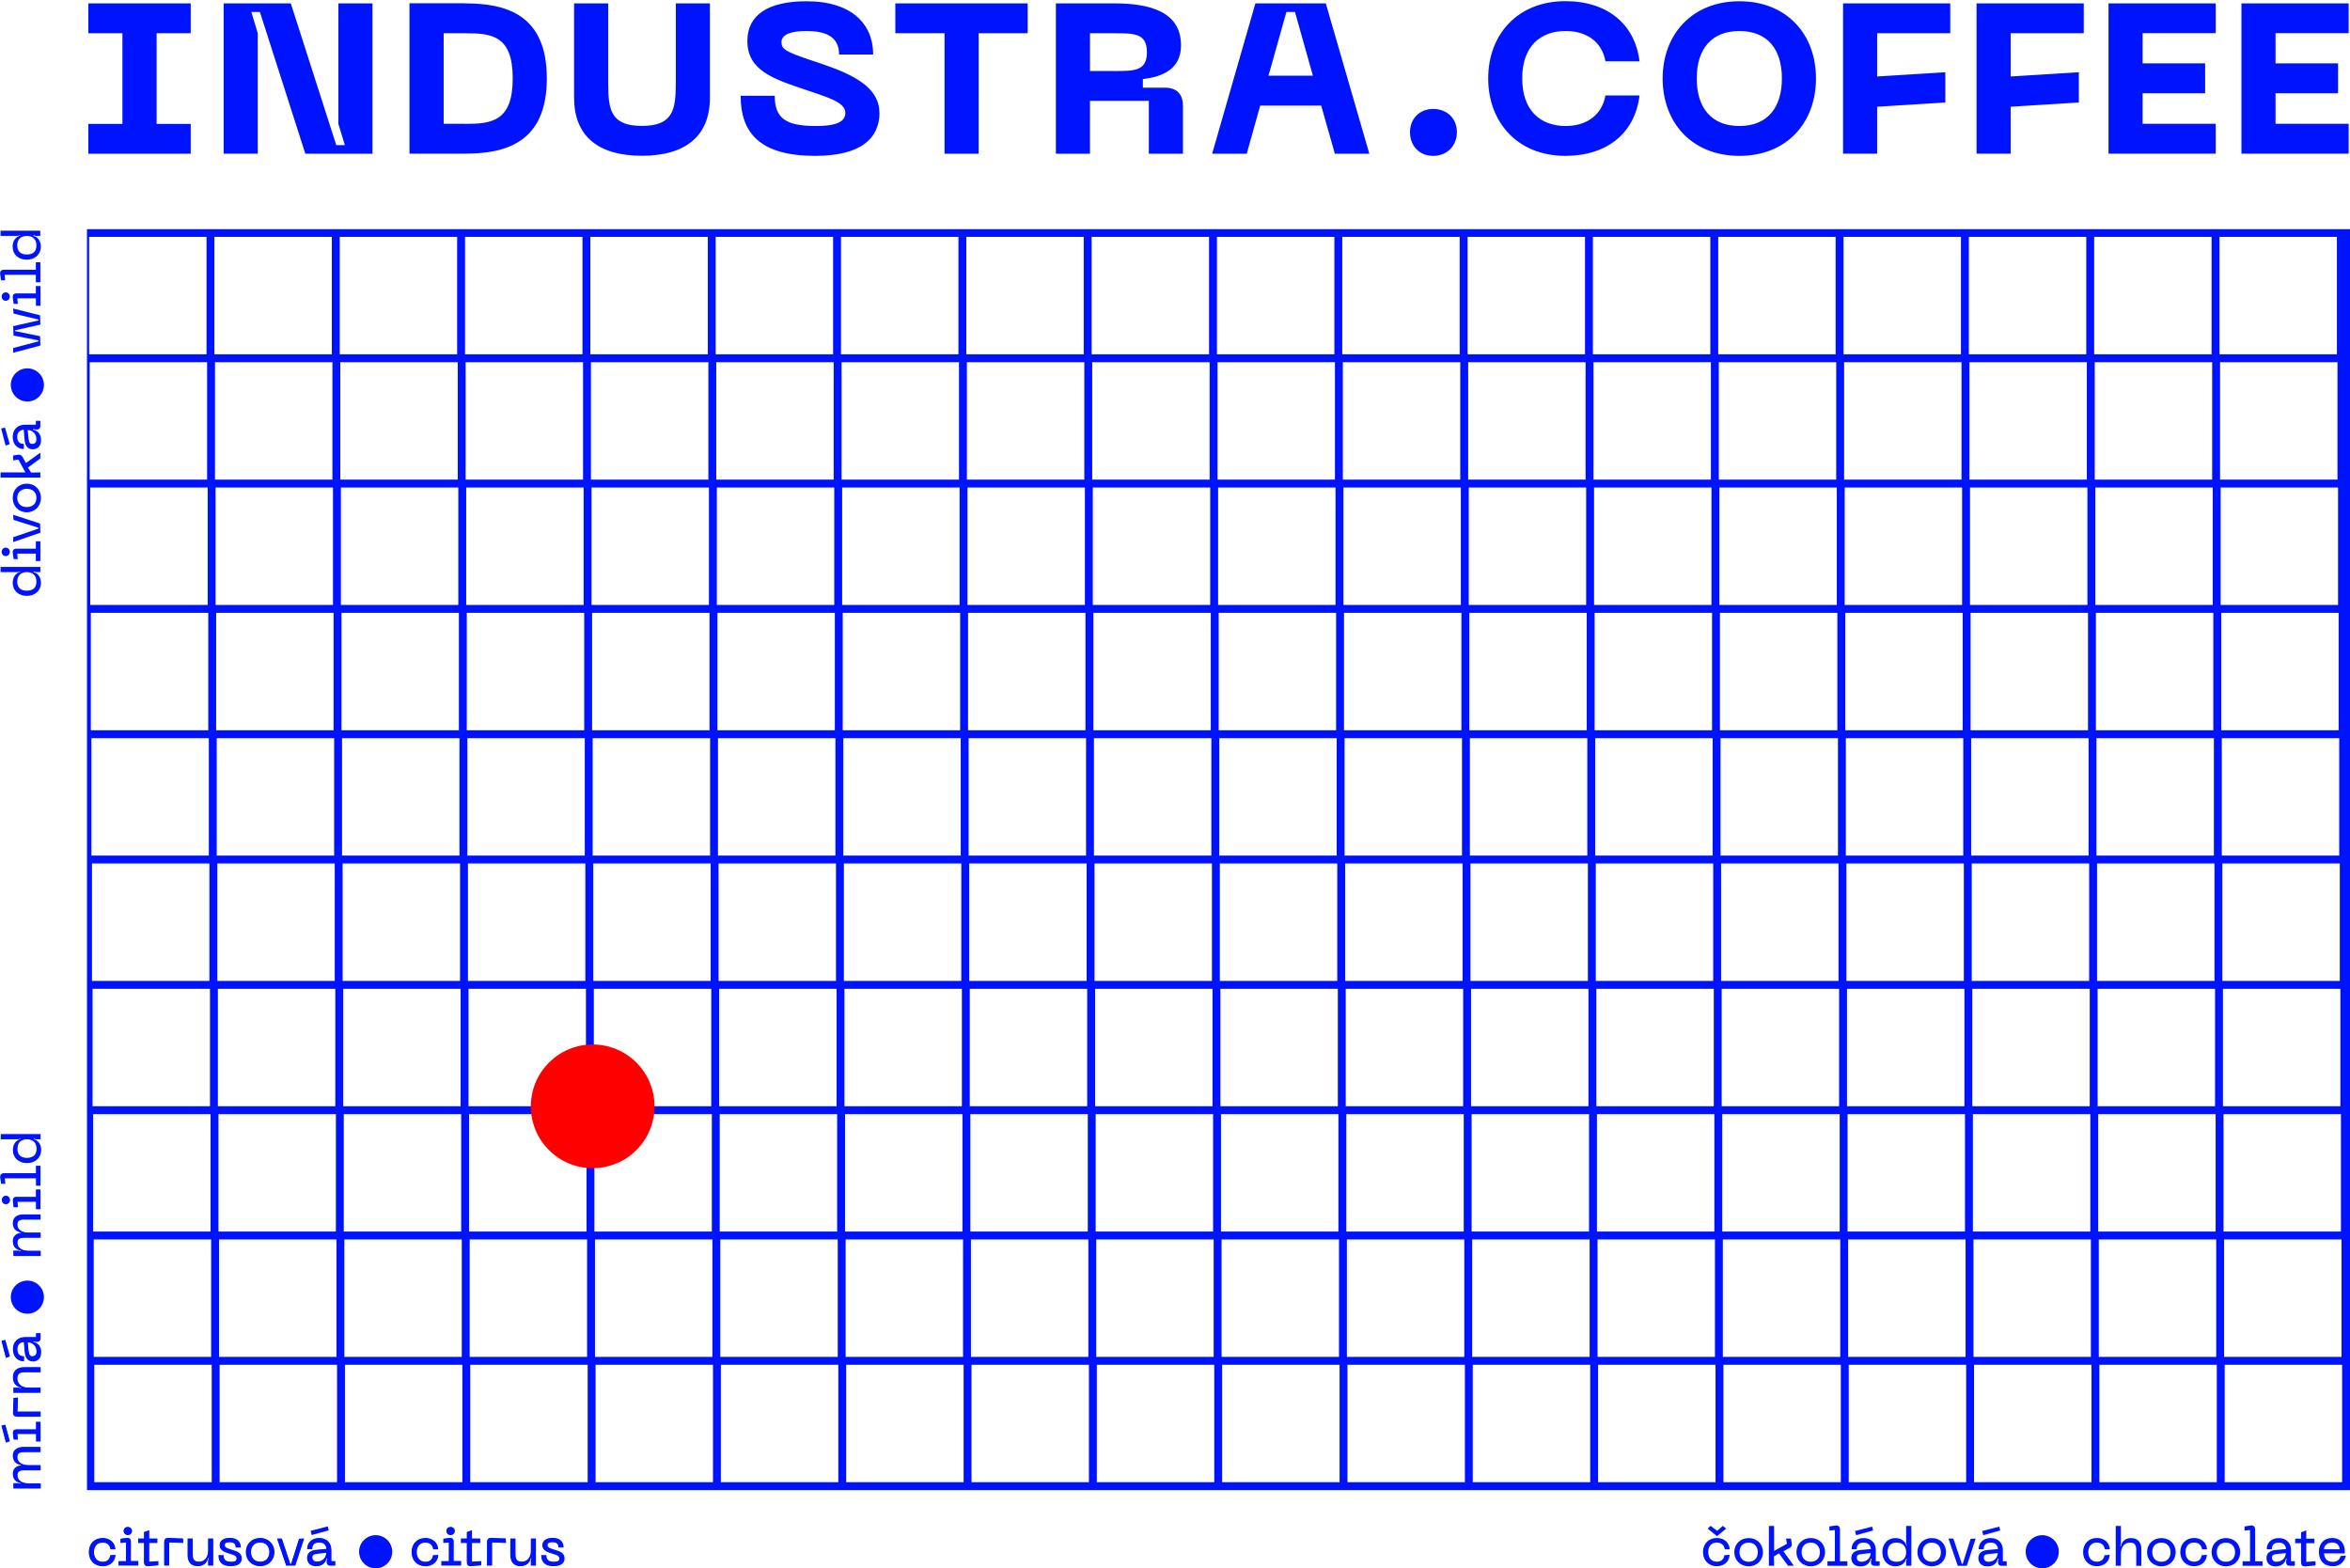 <?xml version="1.0" encoding="UTF-8"?> <svg xmlns="http://www.w3.org/2000/svg" id="Vrstva_3" viewBox="0 0 243.97 162.82"><defs><style> .cls-1 { fill: #0013ff; } .cls-2 { fill: red; } </style></defs><path class="cls-1" d="M9.03,154.69V23.79h234.94v130.9H9.03ZM243.15,153.87v-12.19h-12.19v12.19h12.19ZM230.14,153.87v-12.19h-12.19v12.19h12.19ZM217.13,153.87v-12.19h-12.19v12.19h12.19ZM204.12,153.87v-12.19h-12.19v12.19h12.19ZM191.11,153.87v-12.19h-12.19v12.19h12.19ZM178.1,153.87v-12.19h-12.19v12.19h12.19ZM165.09,153.87v-12.19h-12.19v12.19h12.19ZM152.08,153.87v-12.19h-12.19v12.19h12.19ZM139.07,153.87v-12.19h-12.19v12.19h12.19ZM126.06,153.87v-12.19h-12.19v12.19h12.19ZM113.05,153.87v-12.19h-12.19v12.19h12.19ZM100.04,153.87v-12.19h-12.19v12.19h12.19ZM87.03,153.87v-12.19h-12.19v12.19h12.19ZM74.02,153.87v-12.19h-12.19v12.19h12.19ZM61.01,153.87v-12.19h-12.19v12.19h12.19ZM48,153.87v-12.19h-12.19v12.19h12.19ZM34.99,153.87v-12.19h-12.19v12.19h12.19ZM21.98,153.87v-12.19h-12.19v12.19h12.19ZM243.09,140.86v-12.19h-12.19v12.19h12.19ZM230.08,140.86v-12.19h-12.19v12.19h12.19ZM217.07,140.86v-12.19h-12.19v12.19h12.19ZM204.06,140.86v-12.19h-12.19v12.19h12.19ZM191.05,140.86v-12.19h-12.19v12.19h12.19ZM178.04,140.86v-12.19h-12.19v12.19h12.19ZM165.03,140.86v-12.19h-12.19v12.19h12.19ZM152.02,140.86v-12.19h-12.19v12.19h12.19ZM139.01,140.86v-12.19h-12.19v12.19h12.19ZM126,140.86v-12.19h-12.19v12.19h12.19ZM112.99,140.86v-12.19h-12.19v12.19h12.19ZM99.98,140.86v-12.19h-12.19v12.19h12.19ZM86.97,140.86v-12.19h-12.19v12.19h12.19ZM73.96,140.86v-12.19h-12.19v12.19h12.19ZM60.95,140.86v-12.19h-12.19v12.19h12.19ZM47.94,140.86v-12.19h-12.19v12.19h12.19ZM34.93,140.86v-12.19h-12.19v12.19h12.19ZM21.92,140.86v-12.19h-12.19v12.19h12.19ZM243.03,127.85v-12.19h-12.19v12.19h12.19ZM230.02,127.85v-12.19h-12.19v12.19h12.19ZM217.01,127.85v-12.19h-12.19v12.19h12.19ZM204,127.85v-12.19h-12.19v12.19h12.19ZM190.99,127.85v-12.19h-12.19v12.19h12.19ZM177.98,127.85v-12.19h-12.19v12.19h12.19ZM164.97,127.85v-12.19h-12.19v12.19h12.19ZM151.96,127.85v-12.19h-12.19v12.19h12.19ZM138.95,127.85v-12.19h-12.19v12.19h12.19ZM125.94,127.85v-12.19h-12.19v12.19h12.19ZM112.93,127.85v-12.19h-12.19v12.19h12.19ZM99.92,127.85v-12.19h-12.19v12.19h12.19ZM86.91,127.85v-12.19h-12.19v12.19h12.19ZM73.9,127.85v-12.19h-12.19v12.19h12.19ZM60.89,127.85v-12.19h-12.19v12.19h12.19ZM47.88,127.85v-12.19h-12.19v12.19h12.19ZM34.87,127.85v-12.19h-12.19v12.19h12.19ZM21.86,127.85v-12.19h-12.19v12.19h12.19ZM242.97,114.84v-12.19h-12.19v12.19h12.19ZM229.96,114.84v-12.19h-12.19v12.19h12.19ZM216.95,114.84v-12.19h-12.19v12.19h12.19ZM203.94,114.84v-12.19h-12.19v12.19h12.19ZM190.93,114.84v-12.19h-12.19v12.19h12.19ZM177.92,114.84v-12.19h-12.19v12.19h12.19ZM164.91,114.84v-12.19h-12.19v12.19h12.19ZM151.9,114.84v-12.19h-12.19v12.19h12.19ZM138.89,114.84v-12.19h-12.19v12.19h12.19ZM125.88,114.84v-12.19h-12.19v12.19h12.19ZM112.87,114.84v-12.19h-12.19v12.19h12.19ZM99.86,114.84v-12.19h-12.19v12.19h12.19ZM86.85,114.84v-12.19h-12.19v12.19h12.19ZM73.84,114.84v-12.19h-12.19v12.19h12.19ZM60.83,114.84v-12.19h-12.19v12.19h12.19ZM47.82,114.84v-12.19h-12.19v12.19h12.19ZM34.81,114.84v-12.19h-12.19v12.19h12.19ZM21.8,114.84v-12.19h-12.19v12.19h12.19ZM242.91,101.83v-12.19h-12.19v12.19h12.19ZM229.9,101.83v-12.19h-12.19v12.19h12.19ZM216.89,101.83v-12.19h-12.19v12.19h12.19ZM203.88,101.83v-12.19h-12.19v12.19h12.19ZM190.87,101.83v-12.19h-12.19v12.19h12.19ZM177.86,101.83v-12.19h-12.19v12.19h12.19ZM164.85,101.83v-12.19h-12.19v12.19h12.19ZM151.84,101.83v-12.19h-12.19v12.19h12.19ZM138.83,101.83v-12.19h-12.19v12.19h12.19ZM125.82,101.83v-12.19h-12.19v12.19h12.19ZM112.81,101.83v-12.19h-12.19v12.19h12.19ZM99.8,101.83v-12.19h-12.19v12.19h12.19ZM86.79,101.83v-12.19h-12.19v12.19h12.19ZM73.78,101.83v-12.19h-12.19v12.19h12.19ZM60.77,101.83v-12.19h-12.19v12.19h12.19ZM47.76,101.83v-12.19h-12.19v12.19h12.19ZM34.75,101.83v-12.19h-12.19v12.19h12.19ZM21.74,101.83v-12.19h-12.19v12.19h12.19ZM242.85,88.82v-12.19h-12.19v12.19h12.19ZM229.84,88.82v-12.19h-12.19v12.19h12.19ZM216.83,88.82v-12.19h-12.19v12.19h12.19ZM203.82,88.82v-12.19h-12.19v12.19h12.19ZM190.81,88.82v-12.19h-12.19v12.19h12.19ZM177.8,88.82v-12.19h-12.19v12.19h12.19ZM164.79,88.82v-12.19h-12.19v12.19h12.19ZM151.78,88.82v-12.19h-12.19v12.19h12.19ZM138.77,88.82v-12.19h-12.19v12.19h12.19ZM125.76,88.82v-12.19h-12.19v12.19h12.19ZM112.75,88.82v-12.19h-12.19v12.19h12.19ZM99.74,88.82v-12.19h-12.19v12.19h12.19ZM86.73,88.82v-12.19h-12.19v12.19h12.19ZM73.72,88.82v-12.19h-12.19v12.19h12.19ZM60.71,88.82v-12.19h-12.19v12.19h12.19ZM47.7,88.82v-12.19h-12.19v12.19h12.19ZM34.69,88.82v-12.19h-12.19v12.19h12.19ZM21.68,88.82v-12.19h-12.19v12.19h12.19ZM242.79,75.81v-12.19h-12.19v12.19h12.19ZM229.78,75.81v-12.19h-12.19v12.19h12.19ZM216.77,75.81v-12.19h-12.19v12.19h12.19ZM203.76,75.81v-12.19h-12.19v12.19h12.19ZM190.75,75.81v-12.19h-12.19v12.19h12.19ZM177.74,75.81v-12.19h-12.19v12.19h12.19ZM164.73,75.81v-12.19h-12.19v12.19h12.19ZM151.72,75.81v-12.19h-12.19v12.19h12.19ZM138.71,75.81v-12.19h-12.19v12.19h12.19ZM125.7,75.81v-12.19h-12.19v12.19h12.19ZM112.69,75.81v-12.19h-12.19v12.19h12.19ZM99.68,75.81v-12.19h-12.19v12.19h12.19ZM86.67,75.81v-12.19h-12.19v12.19h12.19ZM73.66,75.81v-12.19h-12.19v12.19h12.19ZM60.65,75.81v-12.19h-12.19v12.19h12.19ZM47.64,75.81v-12.19h-12.19v12.19h12.19ZM34.63,75.81v-12.19h-12.19v12.19h12.19ZM21.62,75.81v-12.19h-12.19v12.19h12.19ZM242.73,62.8v-12.19h-12.19v12.19h12.19ZM229.72,62.8v-12.19h-12.19v12.19h12.19ZM216.71,62.8v-12.19h-12.19v12.19h12.19ZM203.7,62.8v-12.19h-12.19v12.19h12.19ZM190.69,62.8v-12.19h-12.19v12.19h12.19ZM177.68,62.8v-12.19h-12.19v12.19h12.19ZM164.67,62.8v-12.19h-12.19v12.19h12.19ZM151.66,62.8v-12.19h-12.19v12.19h12.19ZM138.65,62.8v-12.19h-12.19v12.19h12.19ZM125.64,62.8v-12.19h-12.19v12.19h12.19ZM112.63,62.8v-12.19h-12.19v12.19h12.19ZM99.62,62.8v-12.19h-12.19v12.19h12.19ZM86.61,62.8v-12.19h-12.19v12.19h12.19ZM73.6,62.8v-12.19h-12.19v12.19h12.19ZM60.59,62.8v-12.19h-12.19v12.19h12.19ZM47.58,62.8v-12.19h-12.19v12.19h12.19ZM34.57,62.8v-12.19h-12.19v12.19h12.19ZM21.56,62.8v-12.19h-12.19v12.19h12.19ZM242.67,49.79v-12.19h-12.19v12.19h12.19ZM229.66,49.79v-12.19h-12.19v12.19h12.19ZM216.65,49.79v-12.19h-12.19v12.19h12.19ZM203.64,49.79v-12.19h-12.19v12.19h12.19ZM190.63,49.79v-12.19h-12.19v12.19h12.19ZM177.62,49.79v-12.19h-12.19v12.19h12.19ZM164.61,49.79v-12.19h-12.19v12.19h12.19ZM151.6,49.79v-12.19h-12.19v12.19h12.19ZM138.59,49.79v-12.19h-12.19v12.19h12.19ZM125.58,49.79v-12.19h-12.19v12.19h12.19ZM112.57,49.79v-12.19h-12.19v12.19h12.19ZM99.56,49.79v-12.19h-12.19v12.19h12.19ZM86.55,49.79v-12.19h-12.19v12.19h12.19ZM73.54,49.79v-12.19h-12.19v12.19h12.19ZM60.53,49.79v-12.19h-12.19v12.19h12.19ZM47.52,49.79v-12.19h-12.19v12.19h12.19ZM34.51,49.79v-12.19h-12.19v12.19h12.19ZM21.5,49.79v-12.19h-12.19v12.19h12.19ZM242.61,36.78v-12.19h-12.19v12.19h12.19ZM229.6,36.78v-12.19h-12.19v12.19h12.19ZM216.59,36.78v-12.19h-12.19v12.19h12.19ZM203.58,36.78v-12.19h-12.19v12.19h12.19ZM190.57,36.78v-12.19h-12.19v12.19h12.19ZM177.56,36.78v-12.19h-12.19v12.19h12.19ZM164.55,36.78v-12.19h-12.19v12.19h12.19ZM151.54,36.78v-12.19h-12.19v12.19h12.19ZM138.53,36.78v-12.19h-12.19v12.19h12.19ZM125.52,36.78v-12.19h-12.19v12.19h12.19ZM112.51,36.78v-12.19h-12.19v12.19h12.19ZM99.5,36.78v-12.19h-12.19v12.19h12.19ZM86.49,36.78v-12.19h-12.19v12.19h12.19ZM73.48,36.78v-12.19h-12.19v12.19h12.19ZM60.47,36.78v-12.19h-12.19v12.19h12.19ZM47.46,36.78v-12.19h-12.19v12.19h12.19ZM34.45,36.78v-12.19h-12.19v12.19h12.19ZM21.44,36.78v-12.19h-12.19v12.19h12.19Z"></path><path class="cls-1" d="M1.39,154.51v-.54h.51l.26.06v-.07c-.54-.09-.83-.43-.83-.98,0-.48.32-.8.87-.86l-.04-.04c-.54-.09-.83-.43-.83-.98s.42-.89,1.11-.89h1.77v.54h-1.66c-.56,0-.74.13-.74.52,0,.51.44.83,1.16.83h1.25v.54h-1.66c-.56,0-.74.13-.74.52,0,.51.44.83,1.16.83h1.25v.54H1.39v-.02Z"></path><path class="cls-1" d="M2.45,150.25h1.72v.45h-1.62c-.53,0-.79.12-.79.56,0,.55.48.87,1.2.87h1.21v.45h-1.62c-.53,0-.79.12-.79.56,0,.55.48.87,1.2.87h1.21v.45H1.43v-.45h.47l.31.07v-.13c-.5-.11-.83-.4-.83-.98,0-.5.34-.76.83-.82v-.08c-.5-.11-.83-.4-.83-.98s.46-.85,1.07-.85h0Z"></path><path class="cls-1" d="M.15,147.99l.39-.1.49,1.72-.38.15h-.04l-.46-1.76h0ZM3.74,149.65v-.78h-1.93l.05.58h-.43l-.1-.67c0-.12.02-.22.08-.29.07-.08.18-.11.34-.11h1.99v-.78h.47v2.05h-.47Z"></path><path class="cls-1" d="M.2,148.02l.35-.09.43,1.69-.35.09s-.43-1.69-.43-1.69ZM3.79,149.61v-.78H1.77l.05.58h-.39l-.06-.63c-.02-.25.12-.36.37-.36h2.03v-.78h.39v1.96h-.39.02Z"></path><path class="cls-1" d="M1.76,147.06c-.14,0-.25-.04-.32-.11-.07-.07-.1-.18-.09-.31l.05-1.52.43-.04h.04l-.05,1.45h2.4v.54H1.76Z"></path><path class="cls-1" d="M1.76,147.02c-.26,0-.39-.12-.37-.38l.05-1.52h.39l-.05,1.45h2.4v.45H1.76Z"></path><path class="cls-1" d="M1.39,144.59v-.54h.52l.27.06v-.07c-.52-.08-.84-.48-.84-1.05,0-.68.42-1.06,1.16-1.06h1.72v.53h-1.66c-.53,0-.75.19-.75.65,0,.57.45.94,1.15.94h1.25v.54H1.39Z"></path><path class="cls-1" d="M2.96,144.09h1.21v.45H1.43v-.45h.47l.31.07v-.13c-.5-.11-.84-.46-.84-1.05s.36-1.02,1.12-1.02h1.67v.45h-1.61c-.57,0-.79.23-.79.69,0,.58.46.99,1.2.99Z"></path><path class="cls-1" d="M3.41,141.33c-.49,0-.78-.32-.84-.94l-.1-1.09c-.42.06-.66.31-.66.77,0,.27.08.72.65.72h.04v.53h-.04c-.54,0-1.12-.39-1.12-1.25,0-.77.5-1.27,1.28-1.27h1.12v-.4h.47v.53c0,.23-.14.37-.36.37h-.15l-.24-.06v.08c.51.09.81.48.81,1.06,0,.89-.66.96-.86.96h0ZM2.99,140.31c.03.35.14.48.36.48.28,0,.44-.17.44-.47,0-.56-.37-.95-.91-.97l.1.96h.01ZM.15,139.19l.39-.1.49,1.72-.38.15h-.04l-.46-1.76h0Z"></path><path class="cls-1" d="M.2,139.22l.35-.09.43,1.69-.35.09s-.43-1.69-.43-1.69ZM2.61,140.39l-.1-1.09c-.5.03-.75.3-.75.77,0,.4.18.77.69.77v.44c-.57,0-1.07-.43-1.07-1.21s.51-1.22,1.24-1.22h1.17v-.4h.39v.48c0,.21-.12.32-.32.32h-.15l-.29-.07v.13c.42.1.81.4.81,1.06,0,.79-.53.91-.81.91-.44,0-.73-.26-.8-.9h-.01ZM3.84,140.32c0-.62-.43-1.02-1-1.02l.1,1.01c.03.35.14.52.41.52.31,0,.48-.2.48-.52h0Z"></path><path class="cls-1" d="M1.39,130.37v-.54h.51l.26.06v-.07c-.54-.09-.83-.43-.83-.98,0-.48.32-.8.87-.86l-.04-.04c-.54-.09-.83-.43-.83-.98s.42-.89,1.11-.89h1.77v.54h-1.66c-.56,0-.74.13-.74.52,0,.51.44.83,1.16.83h1.25v.54h-1.66c-.56,0-.74.13-.74.52,0,.51.44.83,1.16.83h1.25v.54H1.39v-.02Z"></path><path class="cls-1" d="M2.45,126.11h1.72v.45h-1.62c-.53,0-.79.12-.79.56,0,.55.48.87,1.2.87h1.21v.45h-1.62c-.53,0-.79.12-.79.56,0,.55.48.87,1.2.87h1.21v.45H1.43v-.45h.47l.31.07v-.13c-.5-.11-.83-.4-.83-.98,0-.5.34-.76.83-.82v-.08c-.5-.11-.83-.4-.83-.98s.46-.85,1.07-.85h0Z"></path><path class="cls-1" d="M3.74,125.53v-.77h-1.93l.05.57h-.43l-.1-.67c0-.13.02-.23.08-.3.06-.07.16-.11.29-.11h2.03v-.77h.47v2.05h-.47.01ZM.61,125.01c-.24,0-.42-.19-.42-.44s.19-.44.42-.44.43.19.43.44-.18.44-.43.44Z"></path><path class="cls-1" d="M.61,124.97c-.21,0-.38-.17-.38-.4s.17-.4.38-.4.39.18.39.4-.17.4-.39.4ZM3.78,125.49v-.77H1.77l.05.57h-.39l-.06-.63c-.02-.26.12-.36.33-.36h2.08v-.77h.39v1.97h-.39Z"></path><path class="cls-1" d="M3.74,123.09v-.77H.5l.05.57H.12l-.1-.68c0-.13.02-.23.08-.3.07-.08.19-.12.34-.12h3.29v-.77h.47v2.07h-.47.01Z"></path><path class="cls-1" d="M3.78,123.05v-.77H.46l.05.57H.12l-.05-.64c-.02-.25.12-.37.38-.37h3.34v-.77h.39v1.98h-.4Z"></path><path class="cls-1" d="M2.8,120.74c-.86,0-1.46-.55-1.46-1.35,0-.58.3-1.01.8-1.15v-.04l-.29.07H.08v-.54h4.13v.54h-.45l-.26-.07v.08c.47.09.77.52.77,1.11,0,.79-.6,1.35-1.47,1.35ZM2.8,118.27c-.63,0-.99.36-.99.99s.35.94.99.94,1-.33,1-.94-.36-.99-1-.99Z"></path><path class="cls-1" d="M4.17,118.23h-.4l-.31-.08v.13c.42.12.77.48.77,1.11,0,.79-.61,1.31-1.43,1.31s-1.42-.51-1.42-1.31c0-.62.34-.99.77-1.11v-.13l-.31.08H.12v-.45h4.05v.45ZM1.76,119.26c0,.57.31.99,1.04.99s1.04-.42,1.04-.99-.31-1.03-1.04-1.03-1.04.46-1.04,1.03Z"></path><circle class="cls-1" cx="2.84" cy="134.66" r="1.72"></circle><path class="cls-1" d="M10.66,162.59c-.86,0-1.44-.59-1.44-1.47s.59-1.46,1.44-1.46c.61,0,1.25.35,1.32,1.13v.05h-.5c-.12-.59-.51-.7-.82-.7-.67,0-.9.51-.9.99s.24,1,.9,1c.31,0,.7-.12.78-.67l.5-.04h.05v.05c-.07.78-.72,1.13-1.33,1.13h0Z"></path><path class="cls-1" d="M10.66,159.7c.53,0,1.21.3,1.28,1.09h-.46c-.08-.52-.42-.7-.82-.7-.65,0-.95.47-.95,1.04s.3,1.04.95,1.04c.4,0,.74-.18.82-.7h.46c-.07.79-.75,1.09-1.28,1.09-.89,0-1.4-.63-1.4-1.43s.51-1.42,1.4-1.42h0Z"></path><path class="cls-1" d="M12.31,162.53v-.47h.77v-1.93l-.57.05v-.43l.68-.1c.28,0,.4.13.4.37v2.03h.77v.47h-2.05ZM13.27,159.36c-.25,0-.44-.18-.44-.43s.19-.42.44-.42.44.19.44.42-.19.43-.44.43Z"></path><path class="cls-1" d="M12.35,162.1h.77v-2.02l-.57.05v-.39l.63-.06c.26-.02.36.12.36.33v2.08h.77v.39h-1.97v-.39h0ZM12.87,158.93c0-.21.17-.38.4-.38s.4.17.4.38-.18.39-.4.39-.4-.17-.4-.39Z"></path><path class="cls-1" d="M15.33,162.59c-.13,0-.22-.04-.29-.11-.06-.07-.09-.17-.09-.31v-1.99h-.61v-.47h.61v-.66l.48-.18.06-.02v.86h.85v.47h-.85v1.94l.96-.06v.43l-1.08.1s-.04,0-.04,0Z"></path><path class="cls-1" d="M16.4,162.1v.39l-1.04.05c-.26.02-.37-.12-.37-.37v-2.03h-.61v-.39h.61v-.7l.45-.14v.84h.85v.39h-.85v2.03l.96-.06h0Z"></path><path class="cls-1" d="M17.04,162.53v-2.46c0-.27.14-.42.39-.42l1.55.05.04.43v.04l-1.45-.05v2.4h-.54.01Z"></path><path class="cls-1" d="M17.09,160.08c0-.26.12-.39.38-.37l1.52.05v.39l-1.45-.05v2.4h-.45v-2.41h0Z"></path><path class="cls-1" d="M20.54,162.59c-.69,0-1.07-.41-1.07-1.16v-1.72h.54v1.66c0,.53.19.75.65.75.57,0,.94-.45.94-1.15v-1.26h.53v2.82h-.53v-.52l.06-.27h-.07c-.08.52-.48.84-1.05.84h0Z"></path><path class="cls-1" d="M21.65,160.97v-1.22h.45v2.74h-.45v-.47l.07-.31h-.13c-.11.5-.46.84-1.05.84s-1.02-.36-1.02-1.12v-1.67h.45v1.61c0,.57.22.79.69.79.58,0,.99-.46.99-1.19Z"></path><path class="cls-1" d="M23.97,162.59c-.85,0-1.29-.38-1.29-1.11v-.04h.54v.04c0,.44.25.65.76.65.48,0,.58-.13.58-.34,0-.28-.26-.36-.63-.47l-.16-.05c-.45-.14-.97-.31-.97-.86,0-.47.4-.76,1.04-.76,1.04,0,1.16.67,1.16.96v.04h-.54v-.04c0-.34-.2-.51-.62-.51-.23,0-.5.05-.5.29s.16.31.6.45l.16.05c.49.15,1,.31,1,.88,0,.37-.19.81-1.12.81h-.01Z"></path><path class="cls-1" d="M23.97,162.54c-.89,0-1.25-.41-1.25-1.06h.45c0,.47.28.69.8.69.42,0,.62-.1.62-.38,0-.36-.37-.42-.82-.56-.52-.17-.94-.33-.94-.82,0-.43.37-.72,1-.72.85,0,1.11.47,1.11.92h-.45c0-.37-.23-.55-.66-.55-.3,0-.55.09-.55.34s.19.35.63.49c.54.18,1.12.3,1.12.89,0,.41-.26.77-1.08.77h.02Z"></path><path class="cls-1" d="M27.01,162.59c-.86,0-1.49-.62-1.49-1.47s.63-1.46,1.49-1.46,1.48.62,1.48,1.46-.62,1.47-1.48,1.47ZM27.01,160.13c-.58,0-.95.39-.95.99s.37,1,.95,1,.95-.39.95-1c0-.49-.29-.99-.95-.99Z"></path><path class="cls-1" d="M27.01,159.7c.87,0,1.44.63,1.44,1.42s-.57,1.43-1.44,1.43-1.45-.63-1.45-1.43.57-1.42,1.45-1.42ZM27.01,162.16c.64,0,.99-.47.99-1.04s-.35-1.04-.99-1.04-1,.47-1,1.04.35,1.04,1,1.04Z"></path><polygon class="cls-1" points="29.71 162.53 28.75 159.71 29.25 159.71 30.14 162.35 30.24 162.32 31.04 159.74 31.52 159.71 31.58 159.71 30.66 162.53 29.71 162.53"></polygon><path class="cls-1" d="M31.52,159.75l-.89,2.74h-.91l-.9-2.74h.44l.85,2.61h.13l.85-2.61s.43,0,.43,0Z"></path><path class="cls-1" d="M32.84,162.59c-.89,0-.96-.66-.96-.86,0-.49.32-.78.94-.84l1.09-.1c-.06-.42-.31-.66-.77-.66-.27,0-.72.08-.72.65v.04h-.53v-.04c0-.54.39-1.12,1.25-1.12.77,0,1.27.5,1.27,1.28v1.12h.4v.47h-.53c-.23,0-.37-.14-.37-.36v-.15l.06-.24h-.08c-.09.51-.48.81-1.06.81h0ZM32.91,161.31c-.35.03-.48.14-.48.36,0,.28.17.44.47.44.56,0,.95-.37.97-.91l-.96.1h0ZM32.25,158.92l1.78-.46.1.39-1.76.5-.12-.44h0Z"></path><path class="cls-1" d="M32.82,160.93l1.09-.1c-.03-.5-.3-.75-.77-.75-.4,0-.77.18-.77.69h-.44c0-.57.43-1.07,1.21-1.07s1.22.51,1.22,1.24v1.17h.4v.39h-.48c-.21,0-.32-.12-.32-.32v-.15l.07-.29h-.13c-.1.42-.4.81-1.06.81-.79,0-.91-.53-.91-.81,0-.44.26-.73.9-.8h-.01ZM33.99,158.52l.09.35-1.69.43-.09-.35,1.69-.43ZM32.89,162.16c.62,0,1.02-.43,1.02-1l-1.01.1c-.35.03-.52.14-.52.41,0,.31.2.48.52.48h-.01Z"></path><path class="cls-1" d="M44.17,162.59c-.86,0-1.44-.59-1.44-1.47s.59-1.46,1.44-1.46c.61,0,1.25.35,1.32,1.13v.05h-.5c-.12-.59-.51-.7-.82-.7-.67,0-.9.51-.9.99s.24,1,.9,1c.31,0,.7-.12.78-.67l.5-.04h.05v.05c-.07.78-.72,1.13-1.33,1.13h0Z"></path><path class="cls-1" d="M44.17,159.7c.53,0,1.21.3,1.28,1.09h-.46c-.08-.52-.42-.7-.82-.7-.65,0-.95.47-.95,1.04s.3,1.04.95,1.04c.4,0,.74-.18.82-.7h.46c-.07.79-.75,1.09-1.28,1.09-.89,0-1.4-.63-1.4-1.43s.51-1.42,1.4-1.42h0Z"></path><path class="cls-1" d="M45.82,162.53v-.47h.77v-1.93l-.57.05v-.43l.68-.1c.28,0,.4.13.4.37v2.03h.77v.47h-2.05ZM46.78,159.36c-.25,0-.44-.18-.44-.43s.19-.42.44-.42.44.19.44.42-.19.43-.44.43Z"></path><path class="cls-1" d="M45.87,162.1h.77v-2.02l-.57.05v-.39l.63-.06c.26-.02.36.12.36.33v2.08h.77v.39h-1.97v-.39h0ZM46.39,158.93c0-.21.17-.38.4-.38s.4.17.4.38-.18.39-.4.39-.4-.17-.4-.39Z"></path><path class="cls-1" d="M48.84,162.59c-.13,0-.22-.04-.29-.11-.06-.07-.09-.17-.09-.31v-1.99h-.61v-.47h.61v-.66l.48-.18.06-.02v.86h.85v.47h-.85v1.94l.96-.06v.43l-1.08.1s-.04,0-.04,0Z"></path><path class="cls-1" d="M49.92,162.1v.39l-1.04.05c-.26.02-.37-.12-.37-.37v-2.03h-.61v-.39h.61v-.7l.45-.14v.84h.85v.39h-.85v2.03l.96-.06h0Z"></path><path class="cls-1" d="M50.56,162.53v-2.46c0-.27.14-.42.39-.42l1.55.05.04.43v.04l-1.45-.05v2.4h-.54.01Z"></path><path class="cls-1" d="M50.6,160.08c0-.26.12-.39.38-.37l1.52.05v.39l-1.45-.05v2.4h-.45v-2.41h0Z"></path><path class="cls-1" d="M54.05,162.59c-.69,0-1.07-.41-1.07-1.16v-1.72h.54v1.66c0,.53.19.75.65.75.57,0,.94-.45.94-1.15v-1.26h.53v2.82h-.53v-.52l.06-.27h-.07c-.08.52-.48.84-1.05.84h0Z"></path><path class="cls-1" d="M55.16,160.97v-1.22h.45v2.74h-.45v-.47l.07-.31h-.13c-.11.5-.46.84-1.05.84s-1.02-.36-1.02-1.12v-1.67h.45v1.61c0,.57.22.79.69.79.58,0,.99-.46.99-1.19Z"></path><path class="cls-1" d="M57.48,162.59c-.85,0-1.29-.38-1.29-1.11v-.04h.54v.04c0,.44.25.65.76.65.48,0,.58-.13.58-.34,0-.28-.26-.36-.63-.47l-.16-.05c-.45-.14-.97-.31-.97-.86,0-.47.4-.76,1.04-.76,1.04,0,1.16.67,1.16.96v.04h-.54v-.04c0-.34-.2-.51-.62-.51-.23,0-.5.05-.5.29s.16.31.6.45l.16.05c.49.15,1,.31,1,.88,0,.37-.19.81-1.12.81h0Z"></path><path class="cls-1" d="M57.48,162.54c-.89,0-1.25-.41-1.25-1.06h.45c0,.47.28.69.8.69.42,0,.62-.1.62-.38,0-.36-.37-.42-.82-.56-.52-.17-.94-.33-.94-.82,0-.43.37-.72,1-.72.85,0,1.11.47,1.11.92h-.45c0-.37-.23-.55-.66-.55-.3,0-.55.09-.55.34s.19.35.63.49c.54.18,1.12.3,1.12.89,0,.41-.26.77-1.08.77h.02Z"></path><circle class="cls-1" cx="39" cy="161.09" r="1.72"></circle><polygon class="cls-1" points="179.21 158.69 179.17 158.66 178.86 158.4 178.28 158.92 177.59 158.4 177.29 158.69 178.25 159.47 179.21 158.69"></polygon><path class="cls-1" d="M178.25,160.14c.31,0,.7.12.82.7h.5v-.05c-.07-.78-.72-1.13-1.33-1.13-.85,0-1.44.6-1.44,1.46s.58,1.47,1.44,1.47c.61,0,1.25-.35,1.32-1.13v-.05h-.04l-.5.04c-.08.55-.47.67-.78.67-.67,0-.9-.52-.9-1s.24-.99.9-.99h0Z"></path><path class="cls-1" d="M181.54,159.67c-.86,0-1.49.62-1.49,1.46s.63,1.47,1.49,1.47,1.48-.62,1.48-1.47-.62-1.46-1.48-1.46ZM181.54,162.13c-.58,0-.95-.39-.95-1s.37-.99.95-.99c.65,0,.95.5.95.99,0,.61-.37,1-.95,1Z"></path><path class="cls-1" d="M185.78,160.7c.18-.09.26-.25.24-.44l-.09-.54h-.5v.05l.08.5-1.33.73v-2.59h-.54v4.13h.54l-.02-.96.52-.33.95,1.29h.6l-1.08-1.5.63-.35h0Z"></path><path class="cls-1" d="M187.99,159.67c-.86,0-1.49.62-1.49,1.46s.63,1.47,1.49,1.47,1.48-.62,1.48-1.47-.62-1.46-1.48-1.46ZM187.99,162.13c-.58,0-.95-.39-.95-1s.37-.99.95-.99c.65,0,.95.5.95.99,0,.61-.37,1-.95,1Z"></path><path class="cls-1" d="M191.02,158.78c0-.27-.13-.42-.41-.42l-.69.1v.43l.57-.05v3.24h-.77v.47h2.07v-.47h-.77v-3.29h0Z"></path><polygon class="cls-1" points="194.46 158.88 194.36 158.48 192.58 158.94 192.7 159.37 194.46 158.88"></polygon><path class="cls-1" d="M194.75,160.95c0-.78-.5-1.28-1.27-1.28-.86,0-1.25.58-1.25,1.12v.04h.53v-.04c0-.57.45-.65.72-.65.44,0,.68.22.75.62v.05l-1.09.1c-.62.06-.94.35-.94.84,0,.2.07.86.96.86.57,0,.96-.3,1.06-.81h.08l-.06.24v.15c0,.23.14.36.37.36h.53v-.47h-.4v-1.12h0ZM194.21,161.22c-.02.54-.42.91-.97.91-.3,0-.47-.16-.47-.44,0-.23.14-.33.48-.36l.96-.1h0Z"></path><path class="cls-1" d="M197.89,160.18l.07.28h-.04c-.14-.49-.56-.79-1.15-.79-.79,0-1.35.6-1.35,1.46s.55,1.47,1.35,1.47c.58,0,1.01-.3,1.11-.77h.08l-.07.26v.45h.54v-4.13h-.54v1.77h0ZM197.89,161.13c0,.63-.36,1-.99,1s-.94-.35-.94-1,.33-.99.94-.99.99.36.99.99Z"></path><path class="cls-1" d="M200.55,159.67c-.86,0-1.49.62-1.49,1.46s.63,1.47,1.49,1.47,1.48-.62,1.48-1.47-.62-1.46-1.48-1.46ZM200.55,162.13c-.58,0-.95-.39-.95-1s.37-.99.95-.99c.65,0,.95.5.95.99,0,.61-.37,1-.95,1Z"></path><polygon class="cls-1" points="204.58 159.75 203.77 162.33 203.68 162.36 202.79 159.72 202.28 159.72 203.25 162.55 204.19 162.55 205.11 159.72 205.05 159.72 204.58 159.75"></polygon><polygon class="cls-1" points="207.66 158.88 207.56 158.48 205.78 158.94 205.9 159.37 207.66 158.88"></polygon><path class="cls-1" d="M207.94,160.95c0-.78-.5-1.28-1.27-1.28-.86,0-1.25.58-1.25,1.12v.04h.53v-.04c0-.57.45-.65.72-.65.44,0,.68.22.75.62v.05l-1.09.1c-.62.06-.94.35-.94.84,0,.2.07.86.96.86.57,0,.96-.3,1.06-.81h.08l-.06.24v.15c0,.23.14.36.37.36h.53v-.47h-.4v-1.12h0ZM207.4,161.22c-.02.54-.42.91-.97.91-.3,0-.47-.16-.47-.44,0-.23.14-.33.48-.36l.96-.1h0Z"></path><path class="cls-1" d="M217.71,160.14c.31,0,.7.12.82.7h.5v-.05c-.07-.78-.72-1.13-1.33-1.13-.85,0-1.44.6-1.44,1.46s.58,1.47,1.44,1.47c.61,0,1.25-.35,1.32-1.13v-.05h-.04l-.5.04c-.08.55-.47.67-.78.67-.67,0-.9-.52-.9-1s.24-.99.9-.99h0Z"></path><path class="cls-1" d="M221.25,159.67c-.57,0-.97.32-1.05.84h-.07l.06-.27v-1.83h-.54v4.13h.54v-1.25c0-.7.37-1.15.94-1.15.46,0,.65.22.65.75v1.66h.53v-1.72c0-.74-.39-1.16-1.06-1.16h0Z"></path><path class="cls-1" d="M224.39,159.67c-.86,0-1.49.62-1.49,1.46s.63,1.47,1.49,1.47,1.48-.62,1.48-1.47-.62-1.46-1.48-1.46ZM224.39,162.13c-.58,0-.95-.39-.95-1s.37-.99.95-.99c.65,0,.95.5.95.99,0,.61-.37,1-.95,1Z"></path><path class="cls-1" d="M227.8,160.14c.31,0,.7.12.82.7h.5v-.05c-.07-.78-.72-1.13-1.33-1.13-.85,0-1.44.6-1.44,1.46s.58,1.47,1.44,1.47c.61,0,1.25-.35,1.32-1.13v-.05h-.04l-.5.04c-.08.55-.47.67-.78.67-.67,0-.9-.52-.9-1s.24-.99.9-.99h0Z"></path><path class="cls-1" d="M231.09,159.67c-.86,0-1.49.62-1.49,1.46s.63,1.47,1.49,1.47,1.48-.62,1.48-1.47-.62-1.46-1.48-1.46ZM231.09,162.13c-.58,0-.95-.39-.95-1s.37-.99.95-.99c.65,0,.95.5.95.99,0,.61-.37,1-.95,1Z"></path><path class="cls-1" d="M234.12,158.78c0-.27-.13-.42-.41-.42l-.69.1v.43l.57-.05v3.24h-.77v.47h2.07v-.47h-.77v-3.29h0Z"></path><path class="cls-1" d="M237.85,160.95c0-.78-.5-1.28-1.27-1.28-.86,0-1.25.58-1.25,1.12v.04h.53v-.04c0-.57.45-.65.72-.65.44,0,.68.22.75.62v.05l-1.09.1c-.62.06-.94.35-.94.84,0,.2.07.86.96.86.57,0,.96-.3,1.06-.81h.08l-.06.24v.15c0,.23.14.36.37.36h.53v-.47h-.4v-1.12h0ZM237.31,161.22c-.02.54-.42.91-.97.91-.3,0-.47-.16-.47-.44,0-.23.14-.33.48-.36l.96-.1h0Z"></path><path class="cls-1" d="M239.43,160.2h.85v-.47h-.85v-.86l-.06.02-.48.18v.66h-.61v.47h.61v1.99c0,.13.03.24.09.31.06.07.16.11.29.11h.04l1.08-.1v-.43l-.96.06v-1.94h0Z"></path><path class="cls-1" d="M243.48,161.5l-.49.03c-.09.4-.37.61-.81.61-.69,0-.87-.47-.91-.88h2.16v-.22c0-.85-.51-1.38-1.32-1.38s-1.37.56-1.37,1.43c0,.94.54,1.5,1.44,1.5.98,0,1.27-.73,1.35-1.05v-.05h-.05ZM241.27,160.83c.02-.41.36-.7.84-.7s.77.27.79.7h-1.64.01Z"></path><circle class="cls-1" cx="212.02" cy="161.09" r="1.72"></circle><path class="cls-1" d="M3.48,59.4v-.08l.26.07h.45v-.54H.06v.54h1.77l.28-.07v.04c-.49.14-.79.56-.79,1.15,0,.79.6,1.35,1.46,1.35s1.47-.55,1.47-1.35c0-.58-.3-1.01-.77-1.11ZM2.78,61.32c-.64,0-.99-.33-.99-.94s.36-.99.99-.99,1,.36,1,.99-.35.94-1,.94Z"></path><path class="cls-1" d="M.17,57.29c0,.25.19.44.42.44s.43-.19.43-.44-.19-.44-.43-.44-.42.2-.42.44Z"></path><path class="cls-1" d="M1.41,58.04h.43l-.05-.57h1.93v.77h.47v-2.05h-.47v.77H1.69c-.13,0-.23.04-.29.11s-.09.17-.08.3l.1.67h-.01Z"></path><polygon class="cls-1" points="1.37 56.27 4.19 55.3 4.16 54.35 1.37 53.44 1.37 53.5 1.4 53.97 3.98 54.78 4.01 54.87 1.37 55.77 1.37 56.27"></polygon><path class="cls-1" d="M2.78,50.21c-.85,0-1.46.62-1.46,1.48s.62,1.49,1.46,1.49,1.47-.63,1.47-1.49-.62-1.48-1.47-1.48ZM2.78,52.64c-.6,0-.99-.37-.99-.95,0-.65.5-.95.99-.95.61,0,1,.37,1,.95s-.39.95-1,.95Z"></path><path class="cls-1" d="M.06,49.58h4.13v-.54l-.96.02-.33-.52,1.29-.95v-.6l-1.5,1.08-.35-.63c-.09-.16-.22-.24-.43-.24l-.55.09v.5h.05l.5-.08.73,1.33H.06v.54Z"></path><polygon class="cls-1" points="1.01 46.1 .52 44.39 .12 44.48 .58 46.26 .62 46.25 1.01 46.1"></polygon><path class="cls-1" d="M3.44,44.61v-.08l.24.06h.15c.23,0,.36-.14.36-.37v-.53h-.47v.4h-1.12c-.78,0-1.28.5-1.28,1.27,0,.86.58,1.25,1.12,1.25h.04v-.53h-.04c-.57,0-.65-.45-.65-.72,0-.44.22-.68.62-.75h.05l.1,1.09c.06.62.35.94.84.94.2,0,.86-.07.86-.96,0-.57-.3-.96-.81-1.06h0ZM2.97,45.6l-.1-.96c.54.02.91.42.91.97,0,.3-.16.47-.44.47-.23,0-.33-.14-.36-.48h0Z"></path><polygon class="cls-1" points="4.16 32.73 1.37 32.03 1.37 32.08 1.4 32.55 3.98 33.17 4.01 33.26 1.37 33.86 1.4 34.83 3.98 35.34 4.01 35.43 1.37 36.13 1.37 36.62 4.19 35.87 4.16 34.9 1.59 34.38 1.55 34.29 4.19 33.7 4.16 32.73"></polygon><path class="cls-1" d="M.59,30.35c-.23,0-.42.2-.42.44s.19.44.42.44.43-.19.43-.44-.19-.44-.43-.44Z"></path><path class="cls-1" d="M4.19,29.69h-.47v.77H1.69c-.13,0-.23.04-.29.11s-.09.17-.08.3l.1.67h.43l-.05-.57h1.93v.77h.47v-2.05h0Z"></path><path class="cls-1" d="M.53,29.1l-.05-.57h3.24v.77h.47v-2.07h-.47v.77H.43c-.15,0-.27.04-.34.12-.07.07-.09.17-.08.3l.1.68h.43-.01Z"></path><path class="cls-1" d="M2.1,24.42v.04c-.49.14-.79.56-.79,1.15,0,.79.6,1.35,1.46,1.35s1.47-.55,1.47-1.35c0-.58-.3-1.01-.77-1.11v-.08l.26.07h.45v-.54H.06v.54h1.77l.28-.07h0ZM2.78,26.42c-.64,0-.99-.33-.99-.94s.36-.99.99-.99,1,.36,1,.99-.35.94-1,.94Z"></path><circle class="cls-1" cx="2.84" cy="39.96" r="1.72"></circle><path class="cls-1" d="M232.7,15.95h11.13v-3.1h-7.59v-3.17h6.49v-3.1h-6.49v-3.14h7.59V.35h-11.13v15.61h0ZM218.9,15.95h11.13v-3.1h-7.59v-3.17h6.49v-3.1h-6.49v-3.14h7.59V.35h-11.13v15.61h0ZM205.2,15.95h3.54v-4.87l7.08-.44v-3.14l-7.08.44V3.45h7.59V.35h-11.13v15.61h0ZM191.34,15.95h3.54v-4.87l7.08-.44v-3.14l-7.08.44V3.45h7.59V.35h-11.13v15.61h0ZM176.15,8.14c0-2.99,1.48-4.92,4.43-4.92s4.41,1.93,4.41,4.92-1.46,4.94-4.41,4.94-4.43-1.93-4.43-4.94ZM172.61,8.14c0,4.56,3.01,8.04,7.97,8.04s7.95-3.48,7.95-8.04S185.52.13,180.58.13s-7.97,3.48-7.97,8.01ZM154.5,8.14c0,4.56,3.06,8.04,8.01,8.04,4.36,0,7.24-2.39,7.7-6.27h-3.54c-.36,2.06-1.99,3.17-4.12,3.17-2.72,0-4.52-1.7-4.52-4.94s1.79-4.92,4.52-4.92c2.13,0,3.76,1.09,4.12,3.14h3.54c-.47-3.85-3.34-6.24-7.7-6.24-4.96,0-8.01,3.48-8.01,8.01h0ZM148.79,16.18c1.46,0,2.46-1.06,2.46-2.46s-1-2.41-2.46-2.41-2.41,1.06-2.41,2.41.91,2.46,2.41,2.46ZM131.69,7.86l1.86-6.62h.89l1.86,6.62h-4.61ZM138.57,15.96h3.59l-4.52-15.61h-7.31l-4.49,15.61h3.59l1.4-5h6.33l1.42,5h0ZM113.16,7.37v-3.92h2.5c2.1,0,3.41,0,3.41,1.97s-1.31,1.95-3.41,1.95h-2.5ZM109.62,15.96h3.54v-5.49h6.11v5.49h3.54v-4.98c0-1.22-.66-1.88-1.88-1.88h-2.28v-.89c1.88-.22,3.96-.93,3.96-3.5,0-3.5-3.23-4.36-6.95-4.36h-6.04s0,15.61,0,15.61ZM106.7.35h-13.75v3.1h5.11v12.51h3.54V3.45h5.09V.35h.01ZM91.29,11.66c0-3.25-4.41-4.49-7.28-5.47-2.5-.84-2.88-1.11-2.88-1.82,0-.8,1-1.15,2.59-1.15,1.93,0,3.39.53,3.39,2.44h3.54c0-3.1-2.15-5.53-6.93-5.53-4.03,0-6.13,1.46-6.13,4.12,0,3.06,2.68,3.94,5.98,5.05,2.28.78,4.19,1.29,4.19,2.41,0,.84-.75,1.37-3.03,1.37-3.1,0-4.3-.75-4.3-3.14h-3.54c0,3.94,2.1,6.24,7.73,6.24,4.8,0,6.69-1.84,6.69-4.52h-.02ZM59.6,10.15c0,3.9,2.41,6.02,7.04,6.02s7.06-2.13,7.06-6.02V.35h-3.54v8.23c0,2.79-.26,4.49-3.52,4.49s-3.5-1.7-3.5-4.49V.35h-3.54v9.81h0ZM48.27,12.85h-2.21V3.45h2.21c2.77,0,4.96.22,4.96,4.69s-2.19,4.72-4.96,4.72h0ZM48.27.34h-5.76v15.61h5.76c4.16,0,8.5-1.09,8.5-7.81S52.43.35,48.26.35h0ZM23.22,15.95h3.54V3.45l-.67-2.21h.89l4.72,14.72h6.97V.35h-3.54v12.51l.67,2.21h-.89L30.19.35h-6.97v15.61h0ZM19.8,3.44V.35h-10.63v3.1h3.54v9.41h-3.54v3.1h10.63v-3.1h-3.54V3.45h3.54,0Z"></path><circle class="cls-2" cx="61.53" cy="114.85" r="6.42"></circle></svg> 